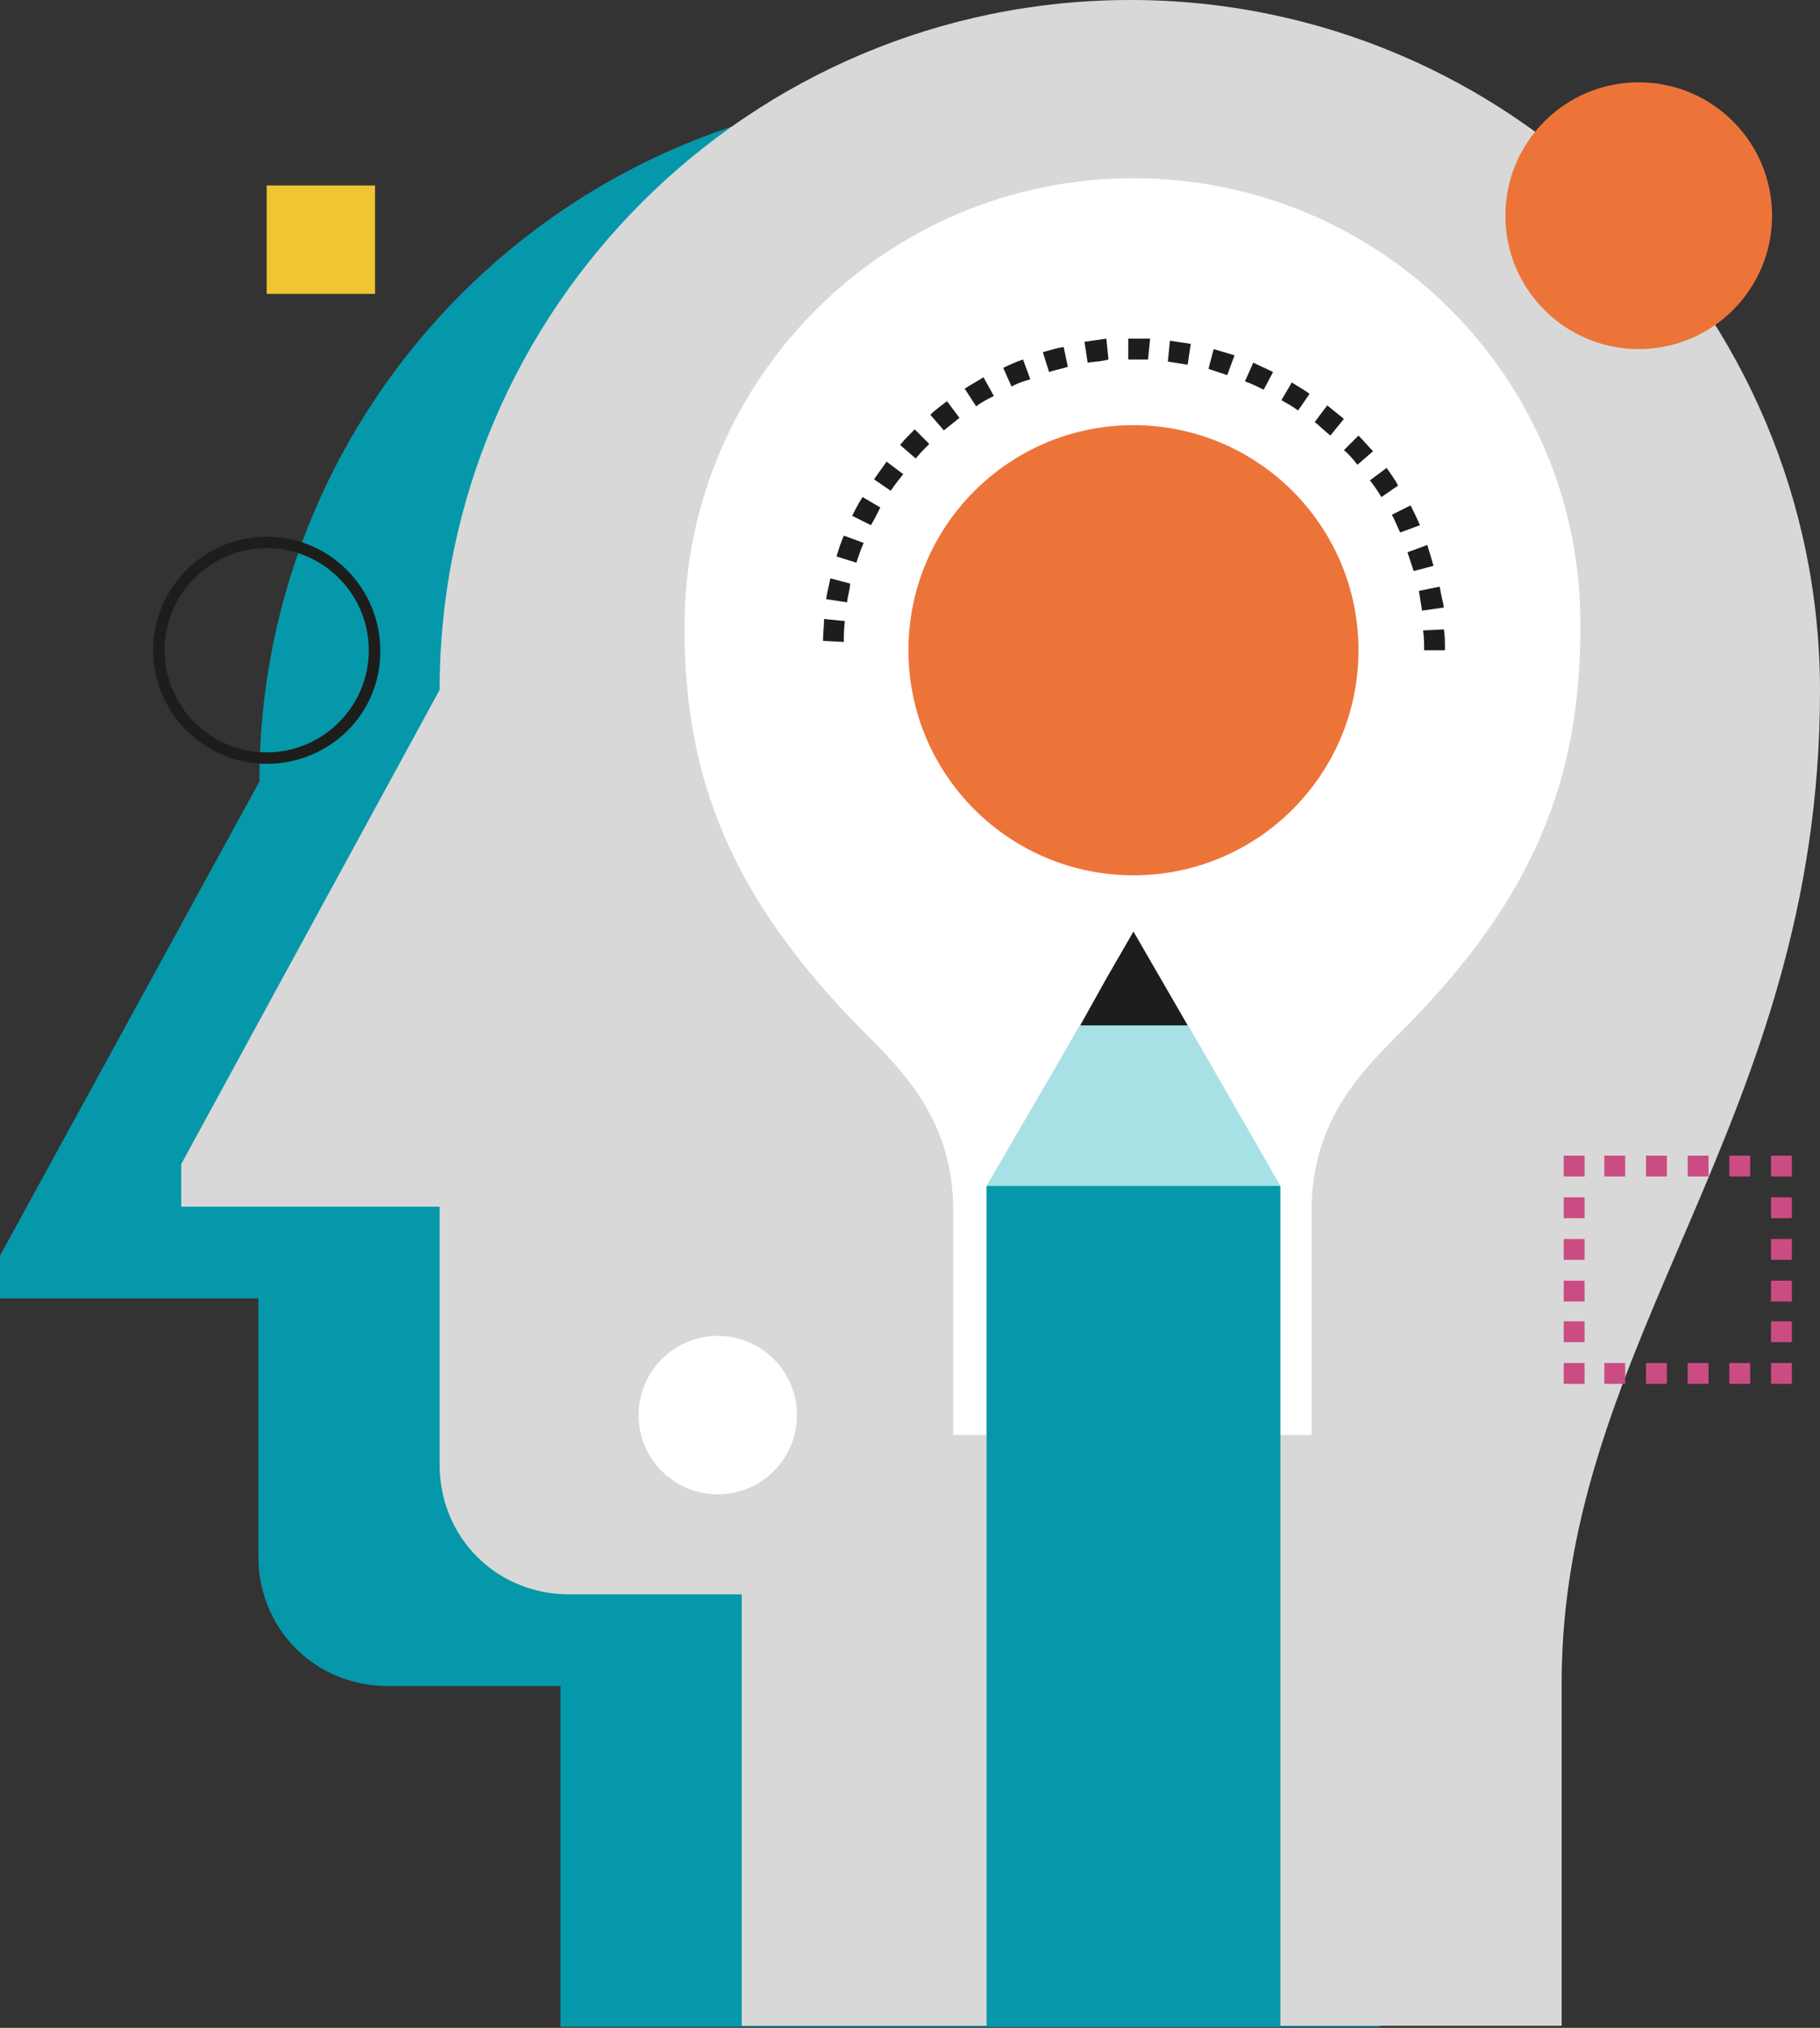 <?xml version="1.0" encoding="utf-8"?>
<!-- Generator: Adobe Illustrator 26.0.3, SVG Export Plug-In . SVG Version: 6.00 Build 0)  -->
<svg version="1.1" id="Layer_1" xmlns="http://www.w3.org/2000/svg" xmlns:xlink="http://www.w3.org/1999/xlink" x="0px" y="0px"
	 viewBox="0 0 174.7 194.6" style="enable-background:new 0 0 174.7 194.6;" xml:space="preserve">
<rect x="0" y="0" width="174.7" height="194.6" fill="#333333" stroke="none"/>
<style type="text/css">
	.st0{fill:#0598AA;}
	.st1{fill:#D8D8D8;}
	.st2{fill:#FFFFFF;}
	.st3{fill:#CB4C82;}
	.st4{fill:#A8E1E5;}
	.st5{fill:#1D1D1B;}
	.st6{fill:#ED7438;}
	.st7{fill:#F0C534;}
</style>
<path class="st0" d="M132.5,194.6c0,0,0-7.9,0-24.4c0-33.1,24.8-53.8,24.8-95.2c0-36.6-29.7-66.2-66.2-66.2
	c-36.6,0-66.2,29.7-66.2,66.2L0,120.5v4.1h24.8v24.8c0,3.2,1.2,6.4,3.6,8.8c2.4,2.4,5.6,3.6,8.8,3.6h16.6v32.7H132.5z"/>
<path class="st1" d="M149.9,194.6c0,0,0-16.6,0-33.1c0-33.1,24.8-53.8,24.8-95.2C174.7,29.7,145,0,108.5,0
	C71.9,0,42.2,29.7,42.2,66.2l-24.8,45.5v4.1h24.8v24.8c0,3.2,1.2,6.4,3.6,8.8c2.4,2.4,5.6,3.6,8.8,3.6h16.6v41.4H149.9z"/>
<path class="st2" d="M108.8,17.1c-23.8,0-43.1,19.3-43.1,43.1c0,14.3,4.3,25.8,17.2,38.8c3.9,3.9,8.6,8.6,8.6,17.2v21.5h8.6v12.9
	c0,1.1,0.4,2.2,1.3,3c0.8,0.8,1.9,1.3,3,1.3h8.6c1.1,0,2.2-0.4,3-1.3c0.8-0.8,1.3-1.9,1.3-3v-12.9h8.6v-21.5
	c0-8.6,4.7-13.3,8.6-17.2c12.9-12.9,17.2-24.4,17.2-38.8C151.9,36.4,132.6,17.1,108.8,17.1z"/>
<g>
	<rect x="170" y="130.8" class="st3" width="2" height="2"/>
	<path class="st3" d="M168,132.8h-2v-2h2V132.8z M164,132.8h-2v-2h2V132.8z M160,132.8h-2v-2h2V132.8z M156,132.8h-2v-2h2V132.8z"/>
	<rect x="150.1" y="130.8" class="st3" width="2" height="2"/>
	<path class="st3" d="M152.1,128.8h-2v-2h2V128.8z M152.1,124.9h-2v-2h2V124.9z M152.1,120.9h-2v-2h2V120.9z M152.1,116.9h-2v-2h2
		V116.9z"/>
	<rect x="150.1" y="110.9" class="st3" width="2" height="2"/>
	<path class="st3" d="M168,112.9h-2v-2h2V112.9z M164,112.9h-2v-2h2V112.9z M160,112.9h-2v-2h2V112.9z M156,112.9h-2v-2h2V112.9z"/>
	<rect x="170" y="110.9" class="st3" width="2" height="2"/>
	<path class="st3" d="M172,128.8h-2v-2h2V128.8z M172,124.9h-2v-2h2V124.9z M172,120.9h-2v-2h2V120.9z M172,116.9h-2v-2h2V116.9z"/>
</g>
<polygon class="st4" points="108.8,89.4 115.9,101.6 122.9,113.8 108.8,113.8 94.7,113.8 101.8,101.6 "/>
<polygon class="st5" points="108.8,89.4 111.4,93.9 114,98.4 108.8,98.4 103.7,98.4 106.2,93.9 "/>
<circle class="st6" cx="108.8" cy="62.4" r="21.6"/>
<path class="st5" d="M138.7,62.4h-2c0-0.6,0-1.3-0.1-1.9l2-0.1C138.7,61,138.7,61.7,138.7,62.4z M81,61.6l-2-0.1
	c0-0.7,0.1-1.4,0.1-2.1l2,0.2C81,60.3,81,61,81,61.6z M136.5,58.6c-0.1-0.6-0.2-1.3-0.3-1.9l2-0.4c0.1,0.7,0.3,1.4,0.4,2L136.5,58.6
	z M81.3,57.8l-2-0.3c0.1-0.7,0.3-1.4,0.4-2l1.9,0.5C81.6,56.5,81.4,57.1,81.3,57.8z M135.7,54.8c-0.2-0.6-0.4-1.2-0.6-1.8l1.9-0.7
	c0.2,0.6,0.4,1.3,0.6,2L135.7,54.8z M82.2,54l-1.9-0.6c0.2-0.7,0.4-1.3,0.7-2l1.9,0.7C82.6,52.8,82.4,53.4,82.2,54z M134.4,51.1
	c-0.3-0.6-0.5-1.2-0.8-1.7l1.8-0.9c0.3,0.6,0.6,1.2,0.9,1.9L134.4,51.1z M83.6,50.4l-1.8-0.9c0.3-0.6,0.6-1.2,1-1.8l1.7,1
	C84.2,49.3,83.9,49.9,83.6,50.4z M132.6,47.7c-0.3-0.5-0.7-1.1-1.1-1.6l1.6-1.2c0.4,0.6,0.8,1.1,1.1,1.7L132.6,47.7z M85.5,47.1
	L83.9,46c0.4-0.6,0.8-1.1,1.2-1.7l1.6,1.2C86.3,46,85.9,46.5,85.5,47.1z M130.3,44.6c-0.4-0.5-0.8-1-1.3-1.4l1.4-1.4
	c0.5,0.5,0.9,1,1.4,1.5L130.3,44.6z M87.9,44l-1.5-1.3c0.4-0.5,0.9-1,1.4-1.5l1.4,1.4C88.7,43.1,88.3,43.5,87.9,44z M127.7,41.8
	c-0.5-0.4-1-0.9-1.5-1.3l1.2-1.6c0.5,0.4,1.1,0.9,1.6,1.3L127.7,41.8z M90.6,41.3l-1.3-1.5c0.5-0.5,1.1-0.9,1.6-1.3l1.2,1.6
	C91.6,40.5,91.1,40.9,90.6,41.3z M124.6,39.4c-0.5-0.4-1.1-0.7-1.6-1l1-1.7c0.6,0.4,1.2,0.7,1.7,1.1L124.6,39.4z M93.7,39l-1.1-1.7
	c0.6-0.4,1.2-0.7,1.8-1.1l1,1.8C94.8,38.3,94.2,38.6,93.7,39z M121.3,37.4c-0.6-0.3-1.2-0.6-1.8-0.8l0.8-1.8
	c0.6,0.3,1.3,0.6,1.9,0.9L121.3,37.4z M97.1,37.1l-0.8-1.8c0.6-0.3,1.3-0.6,1.9-0.8l0.7,1.9C98.2,36.6,97.6,36.8,97.1,37.1z
	 M117.8,36c-0.6-0.2-1.2-0.4-1.8-0.6l0.5-1.9c0.7,0.2,1.3,0.4,2,0.6L117.8,36z M100.7,35.7l-0.6-1.9c0.7-0.2,1.3-0.4,2-0.5l0.4,1.9
	C101.9,35.4,101.3,35.5,100.7,35.7z M114,35c-0.6-0.1-1.3-0.2-1.9-0.3l0.2-2c0.7,0.1,1.4,0.2,2,0.3L114,35z M104.4,34.8l-0.3-2
	c0.7-0.1,1.4-0.2,2.1-0.3l0.2,2C105.7,34.7,105.1,34.7,104.4,34.8z M110.2,34.5c-0.6,0-1.3,0-1.9,0l0-2c0.7,0,1.4,0,2.1,0
	L110.2,34.5z"/>
<circle class="st6" cx="157.3" cy="20.7" r="12.8"/>
<rect x="25.6" y="17.8" class="st7" width="10.4" height="10.4"/>
<path class="st5" d="M25.6,73.3c-6,0-10.9-4.9-10.9-10.9c0-6,4.9-10.9,10.9-10.9c6,0,10.9,4.9,10.9,10.9
	C36.6,68.4,31.7,73.3,25.6,73.3z M25.6,52.6c-5.4,0-9.8,4.4-9.8,9.8c0,5.4,4.4,9.8,9.8,9.8c5.4,0,9.8-4.4,9.8-9.8
	C35.4,57,31,52.6,25.6,52.6z"/>
<circle class="st2" cx="68.9" cy="135.8" r="7.6"/>
<rect x="94.7" y="113.8" class="st0" width="28.2" height="80.7"/>
</svg>

